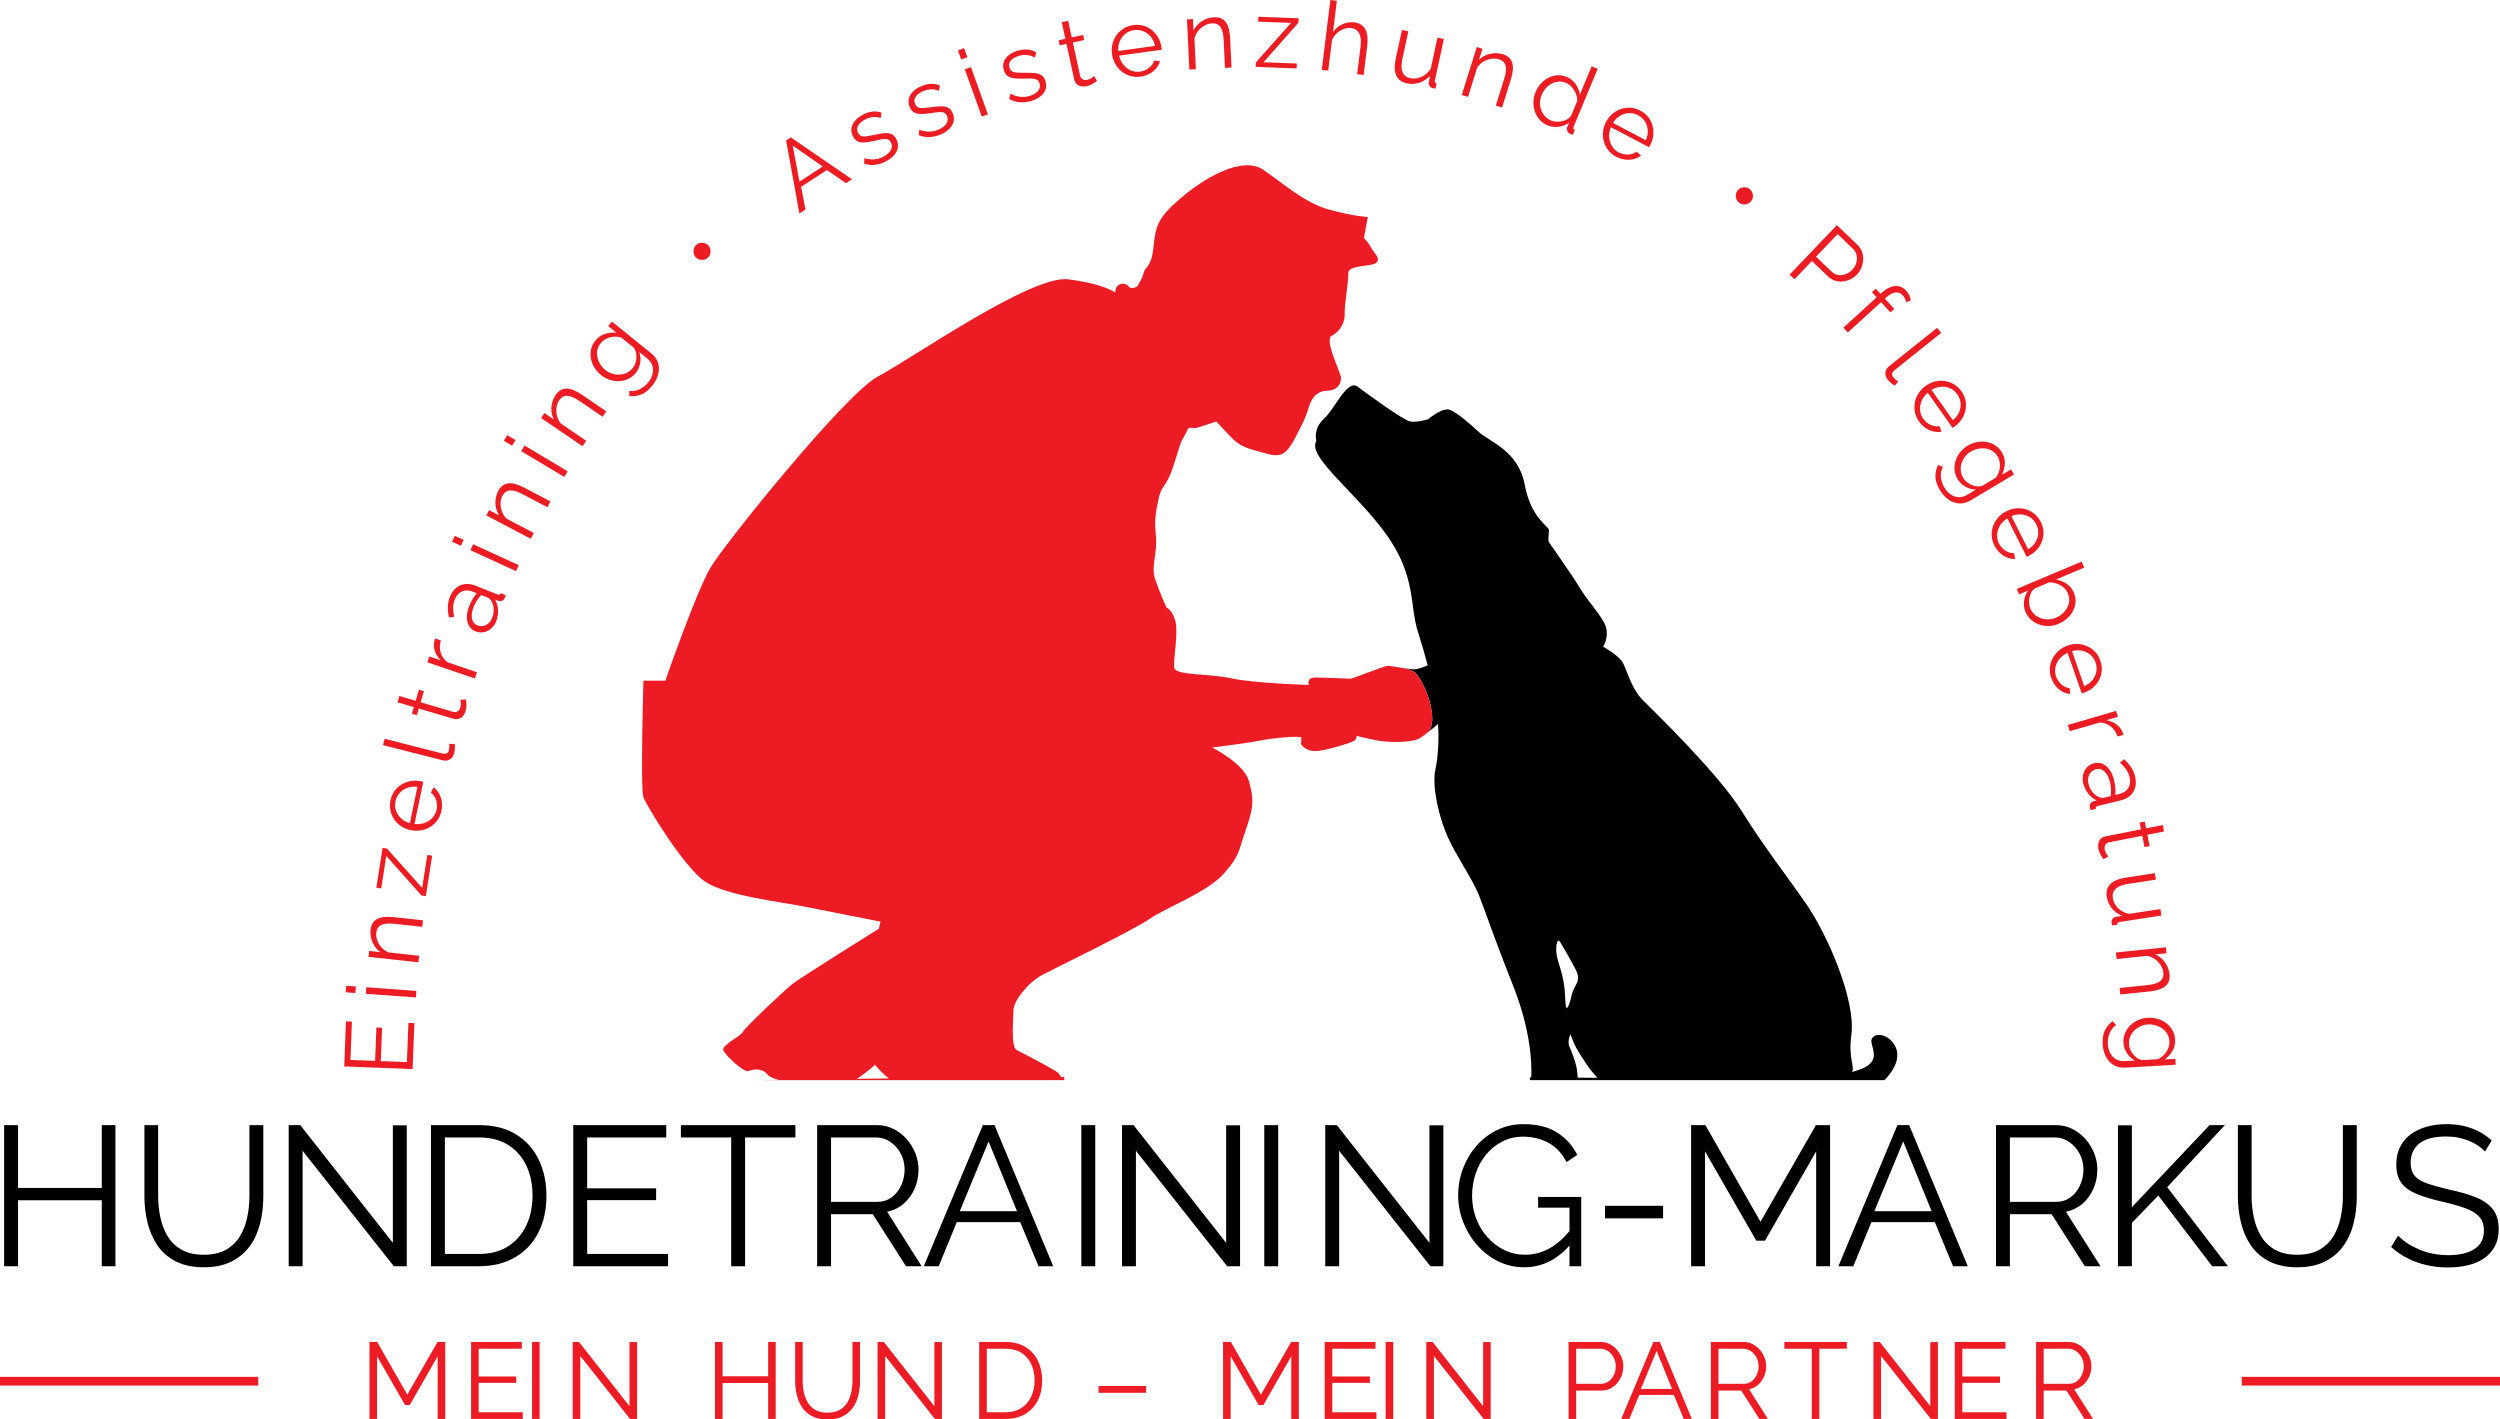 <?xml version="1.0" encoding="utf-8"?>
<svg viewBox="173.984 162.527 415.032 235.653" xmlns="http://www.w3.org/2000/svg">
  <path d="m216.855 392.547h-42.871v-1.446h42.871z" fill="#ed1c24"/>
  <path d="M 589.016 392.547 L 546.145 392.547 L 546.145 391.101 L 589.016 391.101 L 589.016 392.547 Z" fill="#ed1c24"/>
  <path d="m435.906 341.43c-.027-.273-.058-.536-.071-.804-.068-1.383-.956-3.559-1.32-4.381-.36-.826.169-2.046.169-2.046s.424 1.22.922 2.176c.489.955 2.5 4.087 3.358 4.812.074.063.084.191.147.271-1.076-.008-2.117-.02-3.205-.028zm-1.822-11.508c-.328-.463-.192-2.111-.421-3.725-.235-1.614-.401-2.111-1.027-4.152-.624-2.042-.166-3.984.334-3.16.492.822 1.448 2.402 2.568 4.545 1.117 2.141-.268 2.472-.659 4.381-.396 1.911-.795 2.111-.795 2.111zm54.306 5.912c-1.478-2.165-3.983-1.733-3.722-.26.255 1.472 1.471 3.377-2.166 4.589-.388.128-.73.235-1.035.334.443-.979-.664-2.268-.137-6.131.786-5.796-3.954-16.604-7.383-21.609-3.425-5.008-6.849-9.227-10.803-15.551-3.953-6.324-14.497-16.513-16.429-18.445-1.929-1.935-2.636-5.01-3.336-6.24-.703-1.23-3.251-2.634-3.251-2.634s.944-1.474.483-3.185c-.461-1.713-3.099-4.417-4.412-6.656-1.32-2.239-4.88-7.181-5.075-7.509-.198-.33 0-1.254 0-1.976 0-.726-2.966-1.911-4.018-7.576-1.055-5.668-5.866-7.116-7.646-8.763-1.778-1.648-3.425-3.032-4.677-3.624-1.251-.596-3.688 1.516-3.688 1.516s-1.683.556-2.932.395c-1.177-.159-7.229-4.626-8.82-5.803-1.724-1.267-3.764 3.733-5.592 5.368-1.828 1.636-1.236 3.664-1.236 3.664-1.649 2.568 6.765 8.671 11.681 15.611 4.923 6.94 3.779 11.682 5.183 16.078.623 1.94 1.153 3.771 1.615 5.554-.85.366-1.771.689-2.331.661-.424-.021-1.005-.097-1.601-.191.708.17 1.385.388 1.784.712.962.787 2.276 3.678 2.626 5.43.322 1.601.623 3.414-.53 4.586.677-.53 1.346-1.1 1.776-1.442.174 2.774.005 5.43-.44 7.529-.612 2.901.617 7.996 2.022 11.157 1.404 3.164 4.038 6.854 5.186 9.664 1.141 2.811 1.754 5.096 5.708 15.11 2.934 7.434 3.109 12.866 3.002 15.181h-.226v.46h58.857c2.031-2.061 2.752-4.253 1.563-6.004"/>
  <path d="m316.228 341.625c1.706-1.082 3.014-2.33 3.014-2.33s1.145 1.423 2.322 2.27c-1.814.02-3.56.04-5.336.06zm95.244-62.032c-.35-1.752-1.664-4.643-2.626-5.43-.399-.324-1.076-.542-1.784-.712-.902-.134-1.836-.301-2.358-.364-.101-.008-.244-.025-.322-.028-.522 0-5.912 2.143-6.172 2.143-.263 0-4.287-.197-5.844-.197-1.56 0-1.104 1.234-1.104 1.234s-8.895-.26-12.859-1.102c-3.959-.848-9.287-.455-9.479-1.754-.198-1.3.714-5.777.192-7.726-.517-1.95-1.489-2.275-1.489-2.275s-1.172-2.597-1.885-4.743c-.719-2.142.453-4.345.13-7.272-.326-2.922.127-4.288.455-6.04.324-1.75 1.016-2.008 1.795-3.7.776-1.685 1.732-5.454 2.036-5.93.302-.476.821-1.516 1.04-1.946.213-.438.82 0 1.554-.22.739-.218 3.164-1.038 3.164-1.038.904 1.006 1.823 2.008 2.792 2.957 1.615 1.585 3.682 1.821 5.779 2.441 2.283.683 3.256-.301 4.436-2.548.975-1.844 1.805-3.37 2.383-5.349.406-1.377 1.336-2.553 2.876-2.589 2.392-.058 2.405-1.859 2.405-1.859.024-.101.032-.208.021-.328-.089-.993-2.857-6.32-1.513-6.968 1.341-.652 2.205-2.293 2.12-3.549-.088-1.256.648-5.414.604-6.839-.041-1.429 4.068-1 4.719-1.775.648-.782-.432-1.474-.995-2.556-.565-1.084-1.125-1.344-1.125-1.516 0-.176.652-3.464.652-3.464s-2.56-.129-6.54-1.257c-3.982-1.125-7.359-4.197-10.824-6.579-3.459-2.378-9.782 1.343-13.68 4.676-3.894 3.335-4.199 4.675-4.547 8.14-.347 3.463-1.428 3.247-1.644 4.283-.219 1.041-.864 1.861-.992 2.168-.135.304-1.041.429-1.257.304-.219-.132-.607-.868-1.56-.611-.951.26-.91 1.432-.91 1.432s-1.689-1.432-7.792-2.212c-6.104-.774-26.104 13.252-31.558 16.11-5.454 2.857-25.459 27.794-27.795 31.689-2.339 3.893-7.535 18.832-7.535 18.832h-3.637s-.519 17.923 0 19.351c.524 1.429 6.757 11.689 10.263 14.026 3.505 2.34 12.729 3.378 16.62 4.158 3.901.78 12.469 2.468 12.469 2.468l-.259 1.168s-13.12 8.181-14.416 9.221c-1.297 1.04-7.92 7.275-8.182 7.923-.26.649-3.503 2.209-3.246 3.005.259.796 3.376 3.749 4.155 3.489.781-.26 2.211-.648 3.247.622.289.358.984.616 1.833.834-1.031.015-2.016.03-3.028.047h50.411v-.501c-.172.002-.356.002-.531.002-.219-.373-.453-.749-.891-1.004-2.205-1.3-6.478-3.489-6.478-3.489-1.022-.528-.535-5.213-.535-6.643 0-1.428 2.339-4.545 4.808-5.841 2.468-1.301 15.195-7.469 17.793-9.289 2.595-1.819 9.612-4.415 12.336-7.532 2.73-3.118 2.339-3.571 3.639-7.272 1.299-3.703 1.364-5.067.517-8.055-.84-2.985-6.101-5.583-6.101-5.583s5.713-.713 7.985-1.17c2.276-.455 6.822-.844 6.822-.455 0 .391-.07 1.04-.07 1.04s.651 1.168 2.338 1.168c1.69 0 6.172-1.428 6.56-1.753.39-.323.324-.778.324-.778s1.426.388 3.506.778c2.082.39 5.718.325 6.884-.323.4-.223.888-.581 1.37-.959 1.153-1.172.852-2.985.53-4.586" fill="#ed1c24"/>
  <path d="M 246.64 398.09 L 246.64 387.69 L 242.01 395.77 L 241.22 395.77 L 236.58 387.69 L 236.58 398.09 L 235.32 398.09 L 235.32 385.31 L 236.61 385.31 L 241.6 394.06 L 246.62 385.31 L 247.9 385.31 L 247.9 398.09 Z M 260.77 396.98 L 260.77 398.09 L 252.19 398.09 L 252.19 385.31 L 260.61 385.31 L 260.61 386.43 L 253.45 386.43 L 253.45 391.04 L 259.69 391.04 L 259.69 392.1 L 253.45 392.1 L 253.45 396.98 Z M 262.31 398.09 L 262.31 385.31 L 263.57 385.31 L 263.57 398.09 Z M 270.32 387.63 L 270.32 398.09 L 269.06 398.09 L 269.06 385.31 L 270.1 385.31 L 278.49 395.97 L 278.49 385.33 L 279.75 385.33 L 279.75 398.09 L 278.58 398.09 Z M 302.76 385.31 L 302.76 398.09 L 301.51 398.09 L 301.51 392.12 L 293.94 392.12 L 293.94 398.09 L 292.68 398.09 L 292.68 385.31 L 293.94 385.31 L 293.94 391 L 301.51 391 L 301.51 385.31 Z M 311.38 398.18 Q 309.86 398.18 308.82 397.64 Q 307.78 397.1 307.16 396.19 Q 306.55 395.28 306.27 394.13 Q 305.99 392.98 305.99 391.76 L 305.99 385.31 L 307.24 385.31 L 307.24 391.76 Q 307.24 392.75 307.44 393.7 Q 307.65 394.65 308.12 395.41 Q 308.59 396.17 309.38 396.61 Q 310.17 397.05 311.36 397.05 Q 312.58 397.05 313.38 396.59 Q 314.18 396.13 314.64 395.37 Q 315.1 394.62 315.3 393.67 Q 315.5 392.73 315.5 391.76 L 315.5 385.31 L 316.76 385.31 L 316.76 391.76 Q 316.76 393.03 316.47 394.2 Q 316.18 395.37 315.54 396.26 Q 314.9 397.14 313.88 397.66 Q 312.85 398.18 311.38 398.18 Z M 320.93 387.63 L 320.93 398.09 L 319.67 398.09 L 319.67 385.31 L 320.71 385.31 L 329.1 395.97 L 329.1 385.33 L 330.36 385.33 L 330.36 398.09 L 329.19 398.09 Z M 336.54 398.09 L 336.54 385.31 L 340.88 385.31 Q 342.91 385.31 344.27 386.17 Q 345.63 387.02 346.31 388.47 Q 347 389.92 347 391.68 Q 347 393.63 346.25 395.07 Q 345.5 396.51 344.13 397.3 Q 342.75 398.09 340.88 398.09 Z M 345.74 391.68 Q 345.74 390.15 345.17 388.97 Q 344.6 387.78 343.52 387.1 Q 342.44 386.43 340.88 386.43 L 337.8 386.43 L 337.8 396.98 L 340.88 396.98 Q 342.46 396.98 343.54 396.27 Q 344.62 395.57 345.18 394.37 Q 345.74 393.18 345.74 391.68 Z M 356.35 393.75 L 356.35 392.62 L 364.26 392.62 L 364.26 393.75 Z M 388.35 398.09 L 388.35 387.69 L 383.73 395.77 L 382.93 395.77 L 378.29 387.69 L 378.29 398.09 L 377.03 398.09 L 377.03 385.31 L 378.33 385.31 L 383.31 394.06 L 388.33 385.31 L 389.61 385.31 L 389.61 398.09 Z M 402.49 396.98 L 402.49 398.09 L 393.9 398.09 L 393.9 385.31 L 402.33 385.31 L 402.33 386.43 L 395.16 386.43 L 395.16 391.04 L 401.41 391.04 L 401.41 392.1 L 395.16 392.1 L 395.16 396.98 Z M 404.02 398.09 L 404.02 385.31 L 405.28 385.31 L 405.28 398.09 Z M 412.03 387.63 L 412.03 398.09 L 410.77 398.09 L 410.77 385.31 L 411.82 385.31 L 420.2 395.97 L 420.2 385.33 L 421.46 385.33 L 421.46 398.09 L 420.29 398.09 Z M 434.39 398.09 L 434.39 385.31 L 439.68 385.31 Q 440.51 385.31 441.2 385.65 Q 441.9 386 442.4 386.58 Q 442.91 387.17 443.19 387.88 Q 443.48 388.59 443.48 389.33 Q 443.48 390.37 443.02 391.3 Q 442.56 392.22 441.74 392.8 Q 440.91 393.38 439.79 393.38 L 435.65 393.38 L 435.65 398.09 Z M 435.65 392.26 L 439.74 392.26 Q 440.49 392.26 441.05 391.85 Q 441.61 391.43 441.92 390.77 Q 442.22 390.1 442.22 389.33 Q 442.22 388.53 441.86 387.87 Q 441.5 387.2 440.92 386.81 Q 440.33 386.43 439.63 386.43 L 435.65 386.43 Z M 448.47 385.31 L 449.54 385.31 L 454.85 398.09 L 453.51 398.09 L 451.86 394.1 L 446.12 394.1 L 444.48 398.09 L 443.13 398.09 Z M 451.57 393.11 L 449 386.79 L 446.39 393.11 Z M 458.01 398.09 L 458.01 385.31 L 463.41 385.31 Q 464.24 385.31 464.92 385.65 Q 465.61 386 466.12 386.58 Q 466.63 387.17 466.91 387.88 Q 467.19 388.59 467.19 389.33 Q 467.19 390.24 466.84 391.05 Q 466.49 391.86 465.85 392.42 Q 465.21 392.98 464.35 393.16 L 467.48 398.09 L 466.06 398.09 L 463.05 393.38 L 459.27 393.38 L 459.27 398.09 Z M 459.27 392.26 L 463.45 392.26 Q 464.2 392.26 464.76 391.85 Q 465.32 391.43 465.62 390.76 Q 465.93 390.08 465.93 389.33 Q 465.93 388.55 465.58 387.89 Q 465.23 387.24 464.64 386.83 Q 464.06 386.43 463.34 386.43 L 459.27 386.43 Z M 480.58 386.43 L 476.02 386.43 L 476.02 398.09 L 474.76 398.09 L 474.76 386.43 L 470.21 386.43 L 470.21 385.31 L 480.58 385.31 Z M 486.26 387.63 L 486.26 398.09 L 485 398.09 L 485 385.31 L 486.05 385.31 L 494.44 395.97 L 494.44 385.33 L 495.7 385.33 L 495.7 398.09 L 494.53 398.09 Z M 507.09 396.98 L 507.09 398.09 L 498.5 398.09 L 498.5 385.31 L 506.92 385.31 L 506.92 386.43 L 499.76 386.43 L 499.76 391.04 L 506.01 391.04 L 506.01 392.1 L 499.76 392.1 L 499.76 396.98 Z M 512 398.09 L 512 385.31 L 517.4 385.31 Q 518.22 385.31 518.91 385.65 Q 519.59 386 520.11 386.58 Q 520.62 387.17 520.9 387.88 Q 521.18 388.59 521.18 389.33 Q 521.18 390.24 520.83 391.05 Q 520.47 391.86 519.84 392.42 Q 519.2 392.98 518.33 393.16 L 521.46 398.09 L 520.04 398.09 L 517.04 393.38 L 513.26 393.38 L 513.26 398.09 Z M 513.26 392.26 L 517.43 392.26 Q 518.19 392.26 518.75 391.85 Q 519.3 391.43 519.61 390.76 Q 519.92 390.08 519.92 389.33 Q 519.92 388.55 519.57 387.89 Q 519.21 387.24 518.63 386.83 Q 518.04 386.43 517.32 386.43 L 513.26 386.43 Z" style="fill: rgb(237, 28, 36);"/>
  <path d="M 193.15 349.31 L 193.15 372.74 L 190.88 372.74 L 190.88 361.79 L 176.98 361.79 L 176.98 372.74 L 174.67 372.74 L 174.67 349.31 L 176.98 349.31 L 176.98 359.74 L 190.88 359.74 L 190.88 349.31 Z M 207.83 372.91 Q 205.06 372.91 203.14 371.92 Q 201.23 370.93 200.11 369.26 Q 198.99 367.6 198.47 365.48 Q 197.96 363.37 197.96 361.13 L 197.96 349.31 L 200.24 349.31 L 200.24 361.13 Q 200.24 362.94 200.62 364.69 Q 201 366.44 201.86 367.83 Q 202.72 369.21 204.17 370.02 Q 205.62 370.83 207.8 370.83 Q 210.04 370.83 211.51 369.99 Q 212.98 369.15 213.82 367.76 Q 214.66 366.38 215.02 364.64 Q 215.39 362.91 215.39 361.13 L 215.39 349.31 L 217.7 349.31 L 217.7 361.13 Q 217.7 363.47 217.17 365.62 Q 216.64 367.76 215.47 369.38 Q 214.3 371 212.42 371.95 Q 210.54 372.91 207.83 372.91 Z M 224.22 353.57 L 224.22 372.74 L 221.91 372.74 L 221.91 349.31 L 223.83 349.31 L 239.2 368.85 L 239.2 349.35 L 241.51 349.35 L 241.51 372.74 L 239.37 372.74 Z M 245.53 372.74 L 245.53 349.31 L 253.48 349.31 Q 257.21 349.31 259.7 350.88 Q 262.2 352.45 263.45 355.11 Q 264.7 357.76 264.7 361 Q 264.7 364.56 263.33 367.2 Q 261.97 369.84 259.44 371.29 Q 256.92 372.74 253.48 372.74 Z M 262.39 361 Q 262.39 358.19 261.35 356.01 Q 260.32 353.84 258.34 352.6 Q 256.36 351.36 253.48 351.36 L 247.84 351.36 L 247.84 370.7 L 253.48 370.7 Q 256.39 370.7 258.37 369.41 Q 260.35 368.12 261.37 365.93 Q 262.39 363.74 262.39 361 Z M 284.89 370.7 L 284.89 372.74 L 269.15 372.74 L 269.15 349.31 L 284.59 349.31 L 284.59 351.36 L 271.46 351.36 L 271.46 359.81 L 282.91 359.81 L 282.91 361.76 L 271.46 361.76 L 271.46 370.7 Z M 306.03 351.36 L 297.68 351.36 L 297.68 372.74 L 295.37 372.74 L 295.37 351.36 L 287.02 351.36 L 287.02 349.31 L 306.03 349.31 Z M 309.64 372.74 L 309.64 349.31 L 319.54 349.31 Q 321.06 349.31 322.31 349.94 Q 323.57 350.57 324.51 351.64 Q 325.45 352.71 325.96 354.02 Q 326.47 355.32 326.47 356.67 Q 326.47 358.36 325.83 359.84 Q 325.18 361.33 324.01 362.35 Q 322.84 363.37 321.26 363.7 L 327 372.74 L 324.39 372.74 L 318.88 364.1 L 311.95 364.1 L 311.95 372.74 Z M 311.95 362.05 L 319.61 362.05 Q 320.99 362.05 322.02 361.29 Q 323.04 360.53 323.6 359.3 Q 324.16 358.06 324.16 356.67 Q 324.16 355.25 323.52 354.05 Q 322.87 352.85 321.8 352.1 Q 320.73 351.36 319.41 351.36 L 311.95 351.36 Z M 337.15 349.31 L 339.09 349.31 L 348.83 372.74 L 346.39 372.74 L 343.35 365.42 L 332.82 365.42 L 329.82 372.74 L 327.34 372.74 Z M 342.82 363.6 L 338.1 352.02 L 333.32 363.6 Z M 353.5 372.74 L 353.5 349.31 L 355.81 349.31 L 355.81 372.74 Z M 362.56 353.57 L 362.56 372.74 L 360.25 372.74 L 360.25 349.31 L 362.17 349.31 L 377.54 368.85 L 377.54 349.35 L 379.85 349.35 L 379.85 372.74 L 377.71 372.74 Z M 383.87 372.74 L 383.87 349.31 L 386.18 349.31 L 386.18 372.74 Z M 396.3 353.57 L 396.3 372.74 L 393.99 372.74 L 393.99 349.31 L 395.91 349.31 L 411.29 368.85 L 411.29 349.35 L 413.6 349.35 L 413.6 372.74 L 411.45 372.74 Z M 427.02 372.91 Q 424.68 372.91 422.66 371.9 Q 420.65 370.9 419.16 369.18 Q 417.68 367.46 416.87 365.35 Q 416.06 363.24 416.06 361 Q 416.06 358.62 416.87 356.49 Q 417.68 354.36 419.13 352.71 Q 420.58 351.06 422.56 350.11 Q 424.54 349.15 426.89 349.15 Q 430.35 349.15 432.53 350.57 Q 434.71 351.99 435.83 354.26 L 434.05 355.45 Q 432.93 353.27 431.04 352.25 Q 429.16 351.23 426.85 351.23 Q 424.91 351.23 423.34 352.05 Q 421.77 352.88 420.65 354.26 Q 419.53 355.65 418.95 357.4 Q 418.37 359.15 418.37 361.03 Q 418.37 363.01 419.03 364.78 Q 419.69 366.54 420.91 367.91 Q 422.13 369.28 423.73 370.06 Q 425.34 370.83 427.18 370.83 Q 429.33 370.83 431.24 369.76 Q 433.16 368.69 434.91 366.44 L 434.91 368.88 Q 431.57 372.91 427.02 372.91 Z M 434.54 363.01 L 429.33 363.01 L 429.33 361.23 L 436.49 361.23 L 436.49 372.74 L 434.54 372.74 Z M 440.44 364.79 L 440.44 362.71 L 450.08 362.71 L 450.08 364.79 Z M 475.49 372.74 L 475.49 353.67 L 467 368.49 L 465.55 368.49 L 457.04 353.67 L 457.04 372.74 L 454.73 372.74 L 454.73 349.31 L 457.1 349.31 L 466.25 365.35 L 475.45 349.31 L 477.8 349.31 L 477.8 372.74 Z M 488.98 349.31 L 490.93 349.31 L 500.66 372.74 L 498.22 372.74 L 495.19 365.42 L 484.66 365.42 L 481.66 372.74 L 479.18 372.74 Z M 494.66 363.6 L 489.94 352.02 L 485.15 363.6 Z M 505.34 372.74 L 505.34 349.31 L 515.24 349.31 Q 516.76 349.31 518.01 349.94 Q 519.27 350.57 520.21 351.64 Q 521.15 352.71 521.66 354.02 Q 522.17 355.32 522.17 356.67 Q 522.17 358.36 521.53 359.84 Q 520.88 361.33 519.71 362.35 Q 518.54 363.37 516.96 363.7 L 522.7 372.74 L 520.09 372.74 L 514.58 364.1 L 507.65 364.1 L 507.65 372.74 Z M 507.65 362.05 L 515.31 362.05 Q 516.69 362.05 517.72 361.29 Q 518.74 360.53 519.3 359.3 Q 519.86 358.06 519.86 356.67 Q 519.86 355.25 519.22 354.05 Q 518.57 352.85 517.5 352.1 Q 516.43 351.36 515.11 351.36 L 507.65 351.36 Z M 525.59 372.74 L 525.59 349.35 L 527.9 349.35 L 527.9 362.94 L 540.8 349.31 L 543.34 349.31 L 533.77 359.61 L 543.84 372.74 L 541.23 372.74 L 532.29 361 L 527.9 365.55 L 527.9 372.74 Z M 555.37 372.91 Q 552.6 372.91 550.68 371.92 Q 548.77 370.93 547.65 369.26 Q 546.52 367.6 546.01 365.48 Q 545.5 363.37 545.5 361.13 L 545.5 349.31 L 547.78 349.31 L 547.78 361.13 Q 547.78 362.94 548.16 364.69 Q 548.54 366.44 549.4 367.83 Q 550.25 369.21 551.71 370.02 Q 553.16 370.83 555.34 370.83 Q 557.58 370.83 559.05 369.99 Q 560.52 369.15 561.36 367.76 Q 562.2 366.38 562.56 364.64 Q 562.93 362.91 562.93 361.13 L 562.93 349.31 L 565.24 349.31 L 565.24 361.13 Q 565.24 363.47 564.71 365.62 Q 564.18 367.76 563.01 369.38 Q 561.84 371 559.96 371.95 Q 558.07 372.91 555.37 372.91 Z M 586.52 353.7 Q 586.02 353.14 585.36 352.7 Q 584.7 352.25 583.88 351.92 Q 583.05 351.59 582.11 351.39 Q 581.17 351.2 580.12 351.2 Q 577.05 351.2 575.61 352.37 Q 574.18 353.54 574.18 355.55 Q 574.18 356.94 574.85 357.73 Q 575.53 358.52 576.98 359.02 Q 578.43 359.51 580.68 360.04 Q 583.19 360.57 585 361.29 Q 586.82 362.02 587.81 363.26 Q 588.8 364.49 588.8 366.61 Q 588.8 368.22 588.17 369.41 Q 587.54 370.6 586.42 371.39 Q 585.3 372.18 583.75 372.56 Q 582.2 372.94 580.35 372.94 Q 578.53 372.94 576.87 372.56 Q 575.2 372.18 573.72 371.44 Q 572.23 370.7 570.94 369.54 L 572.1 367.66 Q 572.73 368.32 573.6 368.9 Q 574.47 369.48 575.55 369.94 Q 576.62 370.4 577.86 370.65 Q 579.09 370.9 580.41 370.9 Q 583.22 370.9 584.79 369.87 Q 586.35 368.85 586.35 366.84 Q 586.35 365.39 585.56 364.51 Q 584.77 363.64 583.19 363.08 Q 581.6 362.51 579.29 361.99 Q 576.85 361.43 575.17 360.73 Q 573.48 360.04 572.64 358.9 Q 571.8 357.76 571.8 355.88 Q 571.8 353.7 572.87 352.2 Q 573.95 350.7 575.83 349.93 Q 577.71 349.15 580.15 349.15 Q 581.7 349.15 583.04 349.46 Q 584.37 349.78 585.51 350.37 Q 586.65 350.96 587.64 351.86 Z"/>
  <path d="M 241.783 332.342 L 242.775 332.38 L 242.481 340.007 L 231.13 339.57 L 231.417 332.088 L 232.409 332.126 L 232.164 338.489 L 236.257 338.646 L 236.47 333.099 L 237.414 333.135 L 237.2 338.683 L 241.533 338.849 L 241.783 332.342 Z M 243.032 328.114 L 234.719 327.507 L 234.798 326.422 L 243.112 327.029 L 243.032 328.114 Z M 232.979 327.38 L 231.383 327.264 L 231.463 326.179 L 233.058 326.295 L 232.979 327.38 Z M 244.204 315.311 L 244.087 316.393 L 239.458 315.89 C 238.482 315.784 237.753 315.85 237.272 316.087 C 236.79 316.324 236.516 316.75 236.449 317.365 C 236.403 317.79 236.461 318.22 236.623 318.656 C 236.784 319.092 237.026 319.486 237.347 319.837 C 237.668 320.188 238.05 320.458 238.491 320.645 L 243.565 321.196 L 243.447 322.278 L 235.16 321.378 L 235.267 320.392 L 237.144 320.595 C 236.765 320.329 236.444 319.999 236.181 319.606 C 235.918 319.213 235.727 318.779 235.607 318.304 C 235.486 317.829 235.453 317.348 235.506 316.861 C 235.555 316.405 235.682 316.027 235.886 315.727 C 236.091 315.428 236.36 315.199 236.693 315.042 C 237.026 314.885 237.418 314.788 237.867 314.751 C 238.316 314.714 238.812 314.725 239.353 314.784 L 244.204 315.311 Z M 243.953 311.188 L 238.111 304.624 L 237.27 310.015 L 236.463 309.889 L 237.495 303.281 L 238.223 303.395 L 244.069 309.927 L 244.923 304.457 L 245.729 304.583 L 244.68 311.302 L 243.953 311.188 Z M 247.271 297.142 C 247.15 297.727 246.925 298.246 246.596 298.701 C 246.267 299.156 245.869 299.525 245.401 299.81 C 244.934 300.094 244.423 300.285 243.869 300.382 C 243.315 300.479 242.746 300.467 242.161 300.346 C 241.398 300.187 240.735 299.867 240.17 299.385 C 239.606 298.903 239.197 298.314 238.944 297.619 C 238.691 296.924 238.645 296.184 238.808 295.401 C 238.975 294.596 239.314 293.934 239.825 293.414 C 240.336 292.894 240.944 292.527 241.647 292.314 C 242.351 292.1 243.079 292.071 243.83 292.228 C 243.914 292.245 243.995 292.262 244.073 292.278 C 244.152 292.295 244.211 292.312 244.25 292.331 L 242.799 299.318 C 243.394 299.387 243.948 299.331 244.46 299.148 C 244.972 298.966 245.407 298.681 245.766 298.292 C 246.124 297.903 246.357 297.448 246.466 296.926 C 246.577 296.393 246.546 295.861 246.373 295.33 C 246.2 294.798 245.913 294.393 245.514 294.114 L 245.957 293.241 C 246.308 293.488 246.605 293.817 246.847 294.227 C 247.088 294.637 247.247 295.092 247.323 295.592 C 247.399 296.093 247.382 296.609 247.271 297.142 Z M 242.025 299.19 L 243.278 293.159 C 242.674 293.077 242.119 293.128 241.612 293.311 C 241.105 293.494 240.678 293.781 240.33 294.172 C 239.982 294.563 239.753 295.025 239.642 295.558 C 239.531 296.09 239.558 296.602 239.723 297.094 C 239.888 297.586 240.168 298.017 240.565 298.388 C 240.962 298.759 241.449 299.027 242.025 299.19 Z M 237.568 286.228 L 237.837 285.173 L 247.326 287.59 C 247.729 287.693 248.011 287.688 248.172 287.575 C 248.333 287.462 248.439 287.302 248.492 287.095 C 248.54 286.909 248.567 286.718 248.573 286.521 C 248.579 286.324 248.578 286.154 248.571 286.009 L 249.471 286.04 C 249.504 286.257 249.51 286.515 249.489 286.812 C 249.468 287.109 249.432 287.361 249.379 287.568 C 249.258 288.044 249.021 288.388 248.67 288.601 C 248.319 288.814 247.9 288.859 247.414 288.735 L 237.568 286.228 Z M 251.326 278.654 C 251.333 278.745 251.351 278.89 251.382 279.088 C 251.412 279.286 251.422 279.517 251.411 279.78 C 251.4 280.044 251.353 280.319 251.268 280.605 C 251.181 280.902 251.042 281.165 250.853 281.392 C 250.664 281.62 250.431 281.777 250.156 281.862 C 249.881 281.948 249.574 281.941 249.236 281.842 L 243.511 280.157 L 243.186 281.262 L 242.357 281.018 L 242.682 279.913 L 239.981 279.117 L 240.288 278.074 L 242.99 278.869 L 243.532 277.027 L 244.361 277.271 L 243.819 279.113 L 249.252 280.712 C 249.545 280.776 249.79 280.734 249.989 280.587 C 250.188 280.44 250.324 280.244 250.396 279.998 C 250.481 279.712 250.509 279.437 250.481 279.173 C 250.453 278.909 250.426 278.745 250.4 278.682 L 251.326 278.654 Z M 247.177 268.845 C 246.964 269.539 246.95 270.208 247.137 270.851 C 247.324 271.495 247.699 272.031 248.263 272.46 L 253.17 274.13 L 252.82 275.16 L 244.928 272.474 L 245.258 271.505 L 247.152 272.149 C 246.689 271.688 246.363 271.174 246.172 270.607 C 245.981 270.041 245.952 269.499 246.084 268.98 C 246.108 268.876 246.133 268.786 246.159 268.71 C 246.184 268.634 246.211 268.573 246.238 268.526 L 247.177 268.845 Z M 252.932 267.342 C 252.447 267.148 252.084 266.842 251.843 266.424 C 251.602 266.006 251.484 265.513 251.487 264.945 C 251.49 264.378 251.621 263.772 251.879 263.129 C 252.03 262.752 252.216 262.373 252.438 261.991 C 252.66 261.609 252.894 261.283 253.139 261.014 L 252.486 260.752 C 251.833 260.491 251.235 260.476 250.694 260.707 C 250.153 260.938 249.746 261.396 249.473 262.079 C 249.306 262.495 249.219 262.934 249.212 263.397 C 249.205 263.859 249.262 264.367 249.385 264.922 L 248.518 265.023 C 248.373 264.379 248.312 263.78 248.333 263.225 C 248.354 262.67 248.465 262.141 248.668 261.636 C 249.049 260.685 249.622 260.042 250.389 259.705 C 251.156 259.369 252.019 259.393 252.98 259.778 L 256.559 261.211 C 256.698 261.267 256.811 261.278 256.899 261.244 C 256.988 261.211 257.063 261.132 257.124 261.007 L 257.926 261.328 C 257.892 261.441 257.864 261.539 257.842 261.622 C 257.821 261.705 257.797 261.765 257.771 261.8 C 257.662 262.044 257.508 262.2 257.307 262.269 C 257.107 262.338 256.921 262.344 256.749 262.287 L 256.178 262.076 C 256.485 262.601 256.649 263.189 256.669 263.841 C 256.69 264.492 256.585 265.105 256.355 265.68 C 256.157 266.175 255.871 266.581 255.497 266.896 C 255.124 267.212 254.712 267.409 254.261 267.487 C 253.81 267.565 253.367 267.517 252.932 267.342 Z M 255.602 262.397 C 255.507 262.232 255.407 262.094 255.302 261.983 C 255.197 261.872 255.095 261.797 254.996 261.757 L 253.867 261.305 C 253.604 261.59 253.365 261.9 253.151 262.234 C 252.937 262.567 252.757 262.917 252.61 263.284 C 252.32 264.007 252.229 264.648 252.338 265.209 C 252.447 265.77 252.749 266.149 253.244 266.347 C 253.531 266.462 253.831 266.496 254.143 266.449 C 254.455 266.401 254.75 266.266 255.028 266.045 C 255.307 265.823 255.523 265.519 255.678 265.133 C 255.872 264.648 255.959 264.157 255.94 263.661 C 255.921 263.165 255.808 262.744 255.602 262.397 Z M 259.654 257.342 L 252.078 253.864 L 252.532 252.875 L 260.108 256.353 L 259.654 257.342 Z M 250.493 253.137 L 249.039 252.469 L 249.492 251.481 L 250.947 252.148 L 250.493 253.137 Z M 265.362 245.767 L 264.856 246.73 L 260.734 244.564 C 259.865 244.108 259.163 243.902 258.628 243.946 C 258.093 243.99 257.682 244.286 257.394 244.833 C 257.195 245.211 257.091 245.632 257.082 246.097 C 257.073 246.562 257.153 247.017 257.323 247.462 C 257.493 247.907 257.749 248.297 258.09 248.633 L 262.608 251.008 L 262.102 251.971 L 254.723 248.093 L 255.185 247.215 L 256.856 248.093 C 256.601 247.706 256.424 247.282 256.323 246.819 C 256.223 246.357 256.204 245.883 256.266 245.397 C 256.328 244.912 256.473 244.452 256.702 244.018 C 256.915 243.612 257.172 243.307 257.472 243.103 C 257.772 242.899 258.106 242.785 258.473 242.762 C 258.841 242.738 259.241 242.791 259.673 242.922 C 260.104 243.052 260.561 243.244 261.042 243.497 L 265.362 245.767 Z M 267.662 241.701 L 260.508 237.422 L 261.067 236.488 L 268.22 240.768 L 267.662 241.701 Z M 259.011 236.526 L 257.638 235.705 L 258.197 234.771 L 259.57 235.593 L 259.011 236.526 Z M 274.635 230.808 L 274.023 231.707 L 270.173 229.089 C 269.362 228.537 268.688 228.253 268.151 228.236 C 267.614 228.219 267.172 228.467 266.824 228.978 C 266.584 229.331 266.433 229.738 266.371 230.199 C 266.309 230.66 266.337 231.121 266.456 231.582 C 266.575 232.043 266.785 232.46 267.086 232.833 L 271.306 235.703 L 270.694 236.603 L 263.801 231.915 L 264.359 231.095 L 265.92 232.156 C 265.711 231.743 265.583 231.301 265.535 230.83 C 265.488 230.359 265.523 229.886 265.64 229.411 C 265.757 228.936 265.953 228.495 266.229 228.09 C 266.487 227.711 266.776 227.437 267.097 227.268 C 267.418 227.099 267.763 227.024 268.131 227.042 C 268.499 227.06 268.89 227.158 269.304 227.337 C 269.718 227.516 270.15 227.758 270.6 228.063 L 274.635 230.808 Z M 279.535 224.435 C 279.18 224.875 278.76 225.208 278.276 225.434 C 277.792 225.661 277.285 225.783 276.756 225.801 C 276.227 225.82 275.703 225.743 275.184 225.571 C 274.665 225.398 274.194 225.141 273.771 224.8 C 273.314 224.431 272.943 224.012 272.658 223.542 C 272.373 223.072 272.181 222.575 272.084 222.05 C 271.986 221.526 271.995 221.009 272.112 220.5 C 272.228 219.991 272.467 219.512 272.829 219.064 C 273.278 218.507 273.81 218.138 274.423 217.955 C 275.037 217.772 275.665 217.706 276.308 217.759 L 274.951 216.664 L 275.564 215.905 L 282.076 221.161 C 282.673 221.643 283.062 222.193 283.242 222.811 C 283.421 223.429 283.419 224.065 283.234 224.718 C 283.05 225.371 282.727 225.983 282.264 226.556 C 281.668 227.295 281.053 227.785 280.419 228.028 C 279.785 228.27 279.127 228.355 278.444 228.284 L 278.455 227.429 C 279.069 227.5 279.648 227.403 280.193 227.136 C 280.737 226.869 281.203 226.495 281.592 226.014 C 281.934 225.591 282.17 225.141 282.301 224.664 C 282.432 224.187 282.43 223.719 282.294 223.259 C 282.157 222.8 281.857 222.382 281.392 222.007 L 280.11 220.972 C 280.315 221.549 280.366 222.153 280.263 222.782 C 280.16 223.411 279.917 223.962 279.535 224.435 Z M 279.016 223.626 C 279.224 223.369 279.378 223.085 279.477 222.775 C 279.577 222.464 279.631 222.148 279.638 221.825 C 279.645 221.502 279.606 221.196 279.523 220.909 C 279.439 220.622 279.311 220.382 279.139 220.188 L 277.134 218.57 C 276.718 218.44 276.294 218.392 275.862 218.427 C 275.429 218.462 275.026 218.571 274.651 218.755 C 274.276 218.94 273.962 219.19 273.707 219.505 C 273.412 219.87 273.226 220.257 273.148 220.668 C 273.071 221.078 273.08 221.483 273.175 221.882 C 273.271 222.282 273.433 222.663 273.661 223.025 C 273.89 223.388 274.162 223.696 274.477 223.951 C 274.826 224.232 275.206 224.436 275.617 224.563 C 276.029 224.69 276.446 224.742 276.869 224.72 C 277.291 224.697 277.687 224.592 278.058 224.405 C 278.429 224.218 278.748 223.958 279.016 223.626 Z M 291.581 203.283 C 291.76 203.481 291.876 203.704 291.928 203.952 C 291.981 204.199 291.969 204.444 291.893 204.686 C 291.817 204.928 291.681 205.138 291.485 205.316 C 291.298 205.486 291.081 205.596 290.835 205.647 C 290.588 205.698 290.342 205.688 290.097 205.615 C 289.852 205.542 289.64 205.406 289.46 205.208 C 289.288 205.019 289.18 204.801 289.135 204.555 C 289.09 204.308 289.102 204.063 289.173 203.818 C 289.244 203.573 289.372 203.366 289.559 203.196 C 289.756 203.018 289.98 202.905 290.231 202.856 C 290.482 202.808 290.727 202.82 290.965 202.891 C 291.204 202.963 291.409 203.094 291.581 203.283 Z M 304.487 185.852 L 305.278 185.338 L 315.425 192.292 L 314.432 192.937 L 311.263 190.761 L 306.983 193.541 L 307.697 197.313 L 306.691 197.967 L 304.487 185.852 Z M 310.569 190.162 L 305.59 186.699 L 306.704 192.673 L 310.569 190.162 Z M 321.104 189.291 C 320.501 189.61 319.887 189.807 319.264 189.884 C 318.641 189.961 318.033 189.896 317.441 189.69 L 317.478 188.801 C 318.097 188.968 318.663 189.028 319.175 188.981 C 319.687 188.933 320.179 188.784 320.65 188.535 C 321.225 188.231 321.631 187.869 321.867 187.448 C 322.103 187.027 322.106 186.6 321.877 186.167 C 321.722 185.874 321.517 185.696 321.26 185.633 C 321.003 185.57 320.686 185.575 320.308 185.648 C 319.931 185.721 319.486 185.821 318.973 185.947 C 318.389 186.075 317.884 186.152 317.457 186.179 C 317.031 186.205 316.667 186.144 316.365 185.996 C 316.064 185.848 315.811 185.581 315.606 185.194 C 315.351 184.713 315.261 184.251 315.334 183.808 C 315.407 183.365 315.61 182.95 315.943 182.563 C 316.275 182.176 316.7 181.846 317.219 181.571 C 317.785 181.272 318.332 181.097 318.86 181.047 C 319.389 180.996 319.875 181.059 320.318 181.235 L 320.195 182.133 C 319.772 181.971 319.34 181.913 318.899 181.959 C 318.459 182.004 318.017 182.144 317.574 182.379 C 317.272 182.538 317.006 182.731 316.775 182.956 C 316.544 183.181 316.39 183.431 316.313 183.707 C 316.236 183.983 316.282 184.281 316.451 184.602 C 316.591 184.866 316.766 185.036 316.975 185.113 C 317.184 185.189 317.447 185.207 317.763 185.166 C 318.08 185.125 318.461 185.059 318.908 184.968 C 319.544 184.825 320.11 184.721 320.607 184.657 C 321.104 184.593 321.531 184.624 321.887 184.749 C 322.243 184.874 322.538 185.159 322.773 185.602 C 323.137 186.29 323.162 186.965 322.848 187.626 C 322.534 188.287 321.953 188.842 321.104 189.291 Z M 330.181 184.838 C 329.554 185.109 328.927 185.258 328.3 185.285 C 327.672 185.312 327.071 185.199 326.498 184.948 L 326.605 184.065 C 327.209 184.28 327.768 184.384 328.282 184.377 C 328.796 184.37 329.298 184.26 329.787 184.049 C 330.384 183.791 330.817 183.462 331.086 183.061 C 331.355 182.66 331.392 182.235 331.197 181.784 C 331.066 181.481 330.874 181.287 330.623 181.204 C 330.372 181.121 330.056 181.101 329.674 181.144 C 329.291 181.187 328.84 181.251 328.319 181.337 C 327.727 181.418 327.217 181.456 326.79 181.449 C 326.363 181.442 326.005 181.352 325.716 181.181 C 325.427 181.01 325.195 180.723 325.022 180.322 C 324.806 179.823 324.752 179.355 324.86 178.919 C 324.968 178.483 325.203 178.085 325.564 177.725 C 325.926 177.366 326.376 177.07 326.915 176.837 C 327.502 176.583 328.061 176.452 328.592 176.443 C 329.123 176.434 329.602 176.535 330.03 176.745 L 329.837 177.63 C 329.428 177.435 329.002 177.344 328.559 177.355 C 328.116 177.366 327.665 177.471 327.205 177.67 C 326.892 177.805 326.611 177.976 326.363 178.182 C 326.115 178.388 325.942 178.626 325.843 178.895 C 325.744 179.164 325.767 179.465 325.911 179.798 C 326.03 180.072 326.19 180.255 326.393 180.348 C 326.596 180.441 326.856 180.479 327.175 180.463 C 327.493 180.448 327.878 180.412 328.331 180.356 C 328.976 180.263 329.549 180.204 330.05 180.179 C 330.551 180.154 330.973 180.219 331.318 180.372 C 331.663 180.525 331.935 180.831 332.134 181.292 C 332.443 182.007 332.415 182.681 332.05 183.315 C 331.685 183.949 331.062 184.457 330.181 184.838 Z M 336.972 181.883 L 334.15 174.039 L 335.173 173.671 L 337.996 181.514 L 336.972 181.883 Z M 333.559 172.398 L 333.018 170.892 L 334.041 170.524 L 334.583 172.03 L 333.559 172.398 Z M 345.18 179.289 C 344.525 179.48 343.884 179.549 343.258 179.498 C 342.632 179.447 342.05 179.26 341.512 178.939 L 341.728 178.077 C 342.301 178.366 342.843 178.539 343.354 178.596 C 343.865 178.653 344.376 178.607 344.888 178.458 C 345.513 178.276 345.983 178.003 346.3 177.639 C 346.616 177.275 346.706 176.857 346.569 176.386 C 346.476 176.069 346.311 175.853 346.072 175.739 C 345.833 175.625 345.522 175.566 345.137 175.561 C 344.752 175.556 344.296 175.564 343.769 175.584 C 343.172 175.591 342.661 175.565 342.238 175.504 C 341.815 175.444 341.471 175.311 341.205 175.105 C 340.94 174.898 340.746 174.585 340.624 174.166 C 340.472 173.643 340.477 173.172 340.638 172.753 C 340.8 172.334 341.083 171.969 341.486 171.657 C 341.89 171.346 342.374 171.108 342.937 170.944 C 343.551 170.765 344.122 170.705 344.65 170.762 C 345.178 170.82 345.641 170.98 346.039 171.241 L 345.738 172.096 C 345.355 171.851 344.944 171.707 344.504 171.663 C 344.063 171.619 343.602 171.667 343.121 171.807 C 342.793 171.902 342.493 172.037 342.222 172.21 C 341.95 172.383 341.748 172.597 341.617 172.852 C 341.486 173.107 341.471 173.408 341.572 173.757 C 341.655 174.044 341.792 174.246 341.981 174.363 C 342.17 174.48 342.424 174.55 342.743 174.574 C 343.061 174.599 343.448 174.611 343.903 174.612 C 344.555 174.6 345.131 174.613 345.631 174.651 C 346.131 174.689 346.542 174.805 346.865 175 C 347.188 175.195 347.42 175.533 347.56 176.015 C 347.777 176.762 347.666 177.428 347.225 178.012 C 346.784 178.595 346.102 179.021 345.18 179.289 Z M 356.097 175.953 C 356.02 176.002 355.903 176.088 355.744 176.21 C 355.585 176.332 355.387 176.451 355.15 176.568 C 354.913 176.685 354.649 176.775 354.357 176.838 C 354.055 176.904 353.759 176.908 353.468 176.851 C 353.177 176.794 352.928 176.666 352.721 176.465 C 352.514 176.264 352.373 175.992 352.298 175.648 L 351.032 169.816 L 349.907 170.06 L 349.723 169.216 L 350.849 168.971 L 350.252 166.219 L 351.315 165.989 L 351.912 168.74 L 353.789 168.333 L 353.972 169.178 L 352.096 169.585 L 353.297 175.12 C 353.381 175.407 353.535 175.603 353.76 175.707 C 353.985 175.811 354.222 175.836 354.472 175.782 C 354.764 175.719 355.019 175.611 355.237 175.46 C 355.455 175.309 355.586 175.207 355.629 175.154 L 356.097 175.953 Z M 363.323 175.249 C 362.732 175.331 362.167 175.294 361.628 175.137 C 361.089 174.98 360.607 174.73 360.182 174.385 C 359.757 174.04 359.406 173.623 359.128 173.134 C 358.85 172.645 358.67 172.104 358.588 171.513 C 358.481 170.742 358.559 170.009 358.824 169.315 C 359.088 168.622 359.505 168.039 360.075 167.567 C 360.645 167.094 361.326 166.803 362.118 166.693 C 362.931 166.58 363.669 166.676 364.331 166.983 C 364.993 167.29 365.543 167.738 365.98 168.329 C 366.417 168.92 366.689 169.595 366.795 170.356 C 366.806 170.441 366.818 170.523 366.829 170.602 C 366.84 170.681 366.843 170.743 366.838 170.786 L 359.77 171.768 C 359.905 172.353 360.145 172.855 360.489 173.276 C 360.833 173.697 361.248 174.01 361.734 174.217 C 362.221 174.424 362.728 174.491 363.256 174.418 C 363.795 174.343 364.286 174.135 364.728 173.793 C 365.171 173.452 365.456 173.046 365.585 172.576 L 366.555 172.699 C 366.44 173.114 366.231 173.504 365.926 173.869 C 365.621 174.234 365.246 174.537 364.8 174.777 C 364.355 175.016 363.862 175.174 363.323 175.249 Z M 359.631 170.996 L 365.732 170.148 C 365.606 169.552 365.372 169.046 365.029 168.631 C 364.686 168.216 364.271 167.91 363.786 167.713 C 363.301 167.516 362.79 167.456 362.251 167.531 C 361.712 167.606 361.238 167.803 360.831 168.124 C 360.423 168.445 360.111 168.854 359.895 169.352 C 359.679 169.851 359.591 170.399 359.631 170.996 Z M 378.43 173.745 L 377.343 173.796 L 377.125 169.145 C 377.079 168.164 376.902 167.454 376.593 167.015 C 376.284 166.576 375.82 166.371 375.202 166.4 C 374.776 166.42 374.36 166.544 373.954 166.771 C 373.549 166.998 373.197 167.298 372.899 167.669 C 372.602 168.041 372.394 168.459 372.277 168.924 L 372.517 174.022 L 371.43 174.073 L 371.039 165.746 L 372.03 165.7 L 372.118 167.586 C 372.323 167.17 372.6 166.802 372.948 166.481 C 373.296 166.16 373.695 165.904 374.145 165.713 C 374.595 165.521 375.065 165.413 375.555 165.39 C 376.014 165.369 376.407 165.436 376.734 165.591 C 377.062 165.746 377.329 165.977 377.535 166.282 C 377.742 166.587 377.898 166.959 378.004 167.398 C 378.11 167.836 378.176 168.327 378.201 168.87 L 378.43 173.745 Z M 382.472 172.895 L 388.31 166.328 L 382.858 166.12 L 382.889 165.305 L 389.572 165.56 L 389.544 166.295 L 383.738 172.863 L 389.27 173.073 L 389.239 173.889 L 382.444 173.63 L 382.472 172.895 Z M 400.366 174.977 L 399.286 174.844 L 399.856 170.223 C 399.971 169.291 399.893 168.569 399.623 168.058 C 399.353 167.547 398.911 167.253 398.297 167.177 C 397.894 167.128 397.482 167.182 397.06 167.339 C 396.637 167.496 396.253 167.734 395.908 168.051 C 395.563 168.369 395.298 168.748 395.115 169.187 L 394.49 174.252 L 393.411 174.119 L 394.84 162.527 L 395.92 162.66 L 395.279 167.853 C 395.683 167.28 396.201 166.846 396.834 166.553 C 397.467 166.26 398.116 166.155 398.783 166.238 C 399.26 166.297 399.654 166.431 399.967 166.641 C 400.28 166.852 400.519 167.131 400.686 167.48 C 400.853 167.828 400.957 168.222 400.999 168.663 C 401.042 169.104 401.03 169.594 400.963 170.134 L 400.366 174.977 Z M 405.691 172.28 L 406.726 167.495 L 407.79 167.725 L 406.795 172.323 C 406.594 173.251 406.603 173.979 406.822 174.506 C 407.041 175.033 407.463 175.365 408.088 175.5 C 408.505 175.591 408.929 175.587 409.359 175.489 C 409.79 175.391 410.193 175.205 410.568 174.932 C 410.944 174.659 411.259 174.315 411.512 173.9 L 412.622 168.771 L 413.685 169.001 L 412.2 175.866 C 412.168 176.012 412.176 176.126 412.224 176.207 C 412.272 176.288 412.357 176.348 412.48 176.385 L 412.298 177.23 C 412.171 177.213 412.07 177.2 411.995 177.189 C 411.921 177.178 411.853 177.166 411.79 177.153 C 411.586 177.087 411.424 176.965 411.305 176.786 C 411.186 176.607 411.143 176.413 411.178 176.202 L 411.383 175.1 C 410.894 175.649 410.306 176.034 409.619 176.257 C 408.932 176.48 408.234 176.514 407.525 176.361 C 406.67 176.176 406.088 175.739 405.779 175.05 C 405.47 174.361 405.44 173.437 405.691 172.28 Z M 423.347 180.379 L 422.308 180.055 L 423.698 175.611 C 423.991 174.674 424.067 173.947 423.927 173.428 C 423.788 172.909 423.423 172.558 422.832 172.373 C 422.425 172.246 421.992 172.219 421.533 172.294 C 421.074 172.369 420.64 172.529 420.233 172.776 C 419.826 173.023 419.488 173.345 419.219 173.742 L 417.696 178.613 L 416.658 178.289 L 419.145 170.332 L 420.092 170.628 L 419.529 172.43 C 419.864 172.11 420.249 171.859 420.686 171.677 C 421.123 171.495 421.585 171.391 422.074 171.365 C 422.563 171.339 423.041 171.399 423.51 171.546 C 423.947 171.683 424.293 171.88 424.548 172.139 C 424.803 172.397 424.975 172.705 425.064 173.063 C 425.153 173.42 425.173 173.823 425.122 174.271 C 425.071 174.719 424.965 175.203 424.803 175.722 L 423.347 180.379 Z M 428.893 177.836 C 429.196 177.107 429.623 176.502 430.175 176.021 C 430.727 175.54 431.345 175.228 432.028 175.085 C 432.711 174.941 433.393 175.01 434.073 175.293 C 434.713 175.559 435.216 175.967 435.582 176.518 C 435.948 177.069 436.174 177.645 436.259 178.246 L 438.211 173.547 L 439.216 173.965 L 435.238 183.539 C 435.181 183.677 435.168 183.79 435.201 183.879 C 435.234 183.968 435.307 184.041 435.421 184.1 L 435.089 184.898 C 434.88 184.846 434.723 184.792 434.619 184.737 C 434.416 184.642 434.269 184.482 434.177 184.259 C 434.084 184.036 434.077 183.831 434.155 183.644 L 434.468 182.89 C 433.954 183.265 433.375 183.492 432.73 183.571 C 432.085 183.65 431.481 183.572 430.92 183.339 C 430.388 183.118 429.943 182.806 429.585 182.403 C 429.227 182 428.961 181.543 428.786 181.032 C 428.612 180.521 428.533 179.988 428.549 179.435 C 428.565 178.881 428.68 178.348 428.893 177.836 Z M 434.829 181.689 L 435.817 179.31 C 435.836 178.902 435.764 178.493 435.599 178.084 C 435.434 177.675 435.207 177.309 434.919 176.988 C 434.631 176.666 434.31 176.431 433.956 176.284 C 433.542 176.112 433.132 176.043 432.725 176.076 C 432.318 176.109 431.933 176.224 431.569 176.419 C 431.205 176.614 430.881 176.872 430.598 177.193 C 430.314 177.514 430.09 177.872 429.927 178.266 C 429.755 178.679 429.663 179.103 429.65 179.537 C 429.637 179.97 429.704 180.388 429.849 180.789 C 429.994 181.19 430.206 181.541 430.485 181.842 C 430.764 182.143 431.106 182.377 431.51 182.545 C 431.766 182.651 432.052 182.712 432.369 182.729 C 432.686 182.745 433.006 182.719 433.329 182.651 C 433.652 182.583 433.946 182.465 434.211 182.298 C 434.477 182.131 434.683 181.928 434.829 181.689 Z M 442.287 188.544 C 441.758 188.266 441.321 187.906 440.974 187.465 C 440.627 187.024 440.382 186.54 440.238 186.012 C 440.093 185.484 440.051 184.94 440.11 184.381 C 440.169 183.822 440.337 183.278 440.615 182.749 C 440.978 182.06 441.468 181.51 442.087 181.101 C 442.706 180.691 443.385 180.46 444.123 180.408 C 444.861 180.357 445.584 180.517 446.293 180.889 C 447.02 181.271 447.563 181.779 447.922 182.414 C 448.281 183.049 448.467 183.734 448.478 184.469 C 448.489 185.204 448.316 185.911 447.959 186.591 C 447.919 186.666 447.881 186.74 447.844 186.811 C 447.807 186.882 447.773 186.933 447.744 186.966 L 441.427 183.646 C 441.196 184.199 441.098 184.747 441.133 185.289 C 441.167 185.832 441.321 186.329 441.596 186.78 C 441.871 187.232 442.244 187.582 442.716 187.83 C 443.198 188.083 443.718 188.2 444.277 188.18 C 444.836 188.161 445.304 187.997 445.682 187.69 L 446.399 188.356 C 446.064 188.626 445.667 188.821 445.206 188.94 C 444.745 189.059 444.264 189.086 443.762 189.021 C 443.26 188.956 442.768 188.797 442.287 188.544 Z M 441.764 182.937 L 447.216 185.803 C 447.461 185.245 447.566 184.697 447.529 184.16 C 447.492 183.622 447.334 183.132 447.054 182.69 C 446.774 182.248 446.393 181.9 445.912 181.647 C 445.431 181.394 444.931 181.279 444.413 181.302 C 443.894 181.325 443.402 181.476 442.936 181.755 C 442.47 182.034 442.079 182.428 441.764 182.937 Z M 464.725 195.883 C 464.566 196.098 464.37 196.254 464.137 196.353 C 463.904 196.452 463.661 196.488 463.409 196.46 C 463.157 196.432 462.925 196.339 462.713 196.181 C 462.51 196.03 462.359 195.839 462.262 195.607 C 462.164 195.376 462.127 195.133 462.152 194.878 C 462.176 194.623 462.268 194.388 462.428 194.173 C 462.58 193.968 462.773 193.82 463.006 193.728 C 463.239 193.637 463.483 193.602 463.736 193.624 C 463.99 193.646 464.218 193.732 464.421 193.883 C 464.634 194.041 464.788 194.239 464.884 194.476 C 464.98 194.713 465.016 194.956 464.991 195.204 C 464.966 195.451 464.878 195.678 464.725 195.883 Z M 471.077 208.118 L 478.926 199.905 L 482.326 203.155 C 482.681 203.494 482.937 203.879 483.094 204.309 C 483.251 204.739 483.317 205.183 483.294 205.64 C 483.27 206.097 483.174 206.536 483.007 206.959 C 482.839 207.382 482.604 207.751 482.302 208.067 C 481.875 208.514 481.373 208.843 480.797 209.052 C 480.22 209.261 479.637 209.32 479.046 209.227 C 478.456 209.135 477.922 208.861 477.443 208.404 L 474.783 205.861 L 471.887 208.892 L 471.077 208.118 Z M 475.468 205.144 L 478.094 207.653 C 478.418 207.962 478.784 208.143 479.193 208.194 C 479.602 208.245 480.008 208.191 480.411 208.031 C 480.815 207.871 481.175 207.625 481.492 207.293 C 481.817 206.954 482.038 206.568 482.156 206.135 C 482.275 205.702 482.288 205.283 482.196 204.878 C 482.103 204.473 481.907 204.126 481.606 203.839 L 479.05 201.396 L 475.468 205.144 Z M 480.008 216.92 L 485.531 211.887 L 484.755 211.035 L 485.393 210.453 L 486.169 211.305 L 486.335 211.154 C 486.84 210.694 487.34 210.372 487.835 210.187 C 488.33 210.002 488.799 209.958 489.24 210.054 C 489.681 210.15 490.071 210.383 490.408 210.754 C 490.631 210.999 490.811 211.268 490.948 211.561 C 491.085 211.854 491.17 212.137 491.203 212.41 L 490.398 212.69 C 490.391 212.509 490.335 212.314 490.232 212.105 C 490.129 211.896 490.001 211.709 489.85 211.544 C 489.513 211.173 489.107 211.02 488.632 211.085 C 488.157 211.15 487.643 211.434 487.091 211.937 L 486.902 212.109 L 488.454 213.812 L 487.815 214.394 L 486.264 212.691 L 480.741 217.724 L 480.008 216.92 Z M 495.566 216.947 L 496.245 217.797 L 488.597 223.912 C 488.272 224.172 488.107 224.4 488.1 224.596 C 488.093 224.793 488.157 224.974 488.29 225.141 C 488.409 225.291 488.546 225.428 488.699 225.551 C 488.852 225.674 488.989 225.777 489.109 225.859 L 488.542 226.558 C 488.349 226.453 488.139 226.303 487.914 226.107 C 487.689 225.911 487.51 225.73 487.377 225.563 C 487.071 225.18 486.939 224.784 486.98 224.375 C 487.022 223.966 487.239 223.605 487.63 223.292 L 495.566 216.947 Z M 492.555 232.481 C 492.21 231.993 491.984 231.474 491.876 230.923 C 491.769 230.372 491.771 229.829 491.882 229.294 C 491.994 228.758 492.203 228.254 492.51 227.783 C 492.817 227.312 493.215 226.904 493.703 226.56 C 494.339 226.111 495.026 225.845 495.764 225.762 C 496.501 225.679 497.211 225.782 497.892 226.072 C 498.573 226.361 499.144 226.833 499.605 227.487 C 500.078 228.158 500.331 228.857 500.362 229.586 C 500.393 230.315 500.247 231.009 499.922 231.669 C 499.598 232.328 499.122 232.88 498.494 233.323 C 498.425 233.372 498.357 233.419 498.292 233.466 C 498.227 233.512 498.173 233.543 498.132 233.559 L 494.018 227.728 C 493.561 228.116 493.224 228.559 493.008 229.057 C 492.792 229.556 492.703 230.069 492.742 230.596 C 492.781 231.123 492.955 231.605 493.262 232.04 C 493.576 232.485 493.986 232.825 494.492 233.062 C 494.999 233.299 495.49 233.366 495.967 233.265 L 496.302 234.184 C 495.881 234.272 495.439 234.264 494.974 234.161 C 494.509 234.058 494.068 233.864 493.651 233.577 C 493.234 233.291 492.868 232.926 492.555 232.481 Z M 494.64 227.25 L 498.192 232.283 C 498.664 231.898 499.006 231.457 499.218 230.962 C 499.429 230.467 499.511 229.958 499.464 229.437 C 499.416 228.916 499.235 228.433 498.921 227.989 C 498.608 227.544 498.215 227.214 497.743 226.999 C 497.272 226.784 496.765 226.694 496.222 226.731 C 495.68 226.767 495.153 226.94 494.64 227.25 Z M 498.965 242.067 C 498.675 241.582 498.507 241.074 498.462 240.541 C 498.417 240.008 498.478 239.491 498.643 238.988 C 498.808 238.485 499.061 238.02 499.402 237.593 C 499.743 237.165 500.147 236.811 500.614 236.532 C 501.117 236.231 501.639 236.028 502.179 235.923 C 502.718 235.818 503.251 235.81 503.777 235.899 C 504.303 235.988 504.785 236.176 505.222 236.461 C 505.66 236.746 506.027 237.135 506.322 237.63 C 506.689 238.243 506.853 238.87 506.812 239.509 C 506.772 240.148 506.616 240.76 506.345 241.345 L 507.841 240.45 L 508.342 241.288 L 501.161 245.583 C 500.502 245.977 499.851 246.152 499.209 246.107 C 498.567 246.062 497.971 245.841 497.422 245.442 C 496.873 245.043 496.409 244.528 496.032 243.896 C 495.545 243.081 495.297 242.335 495.289 241.656 C 495.28 240.977 495.427 240.33 495.73 239.714 L 496.528 240.02 C 496.249 240.572 496.141 241.149 496.204 241.752 C 496.266 242.355 496.456 242.922 496.773 243.453 C 497.052 243.92 497.393 244.297 497.795 244.585 C 498.197 244.872 498.637 245.032 499.116 245.063 C 499.594 245.094 500.089 244.956 500.602 244.649 L 502.017 243.803 C 501.404 243.797 500.82 243.637 500.265 243.322 C 499.71 243.007 499.277 242.589 498.965 242.067 Z M 499.904 241.86 C 500.073 242.144 500.286 242.386 500.543 242.587 C 500.8 242.788 501.079 242.947 501.38 243.065 C 501.681 243.184 501.98 243.253 502.278 243.274 C 502.576 243.295 502.846 243.258 503.088 243.163 L 505.298 241.84 C 505.564 241.495 505.755 241.113 505.872 240.696 C 505.989 240.278 506.025 239.861 505.982 239.446 C 505.939 239.031 505.813 238.649 505.605 238.301 C 505.364 237.898 505.065 237.59 504.707 237.375 C 504.348 237.16 503.965 237.029 503.557 236.981 C 503.15 236.933 502.736 236.953 502.317 237.042 C 501.898 237.131 501.514 237.28 501.167 237.488 C 500.782 237.718 500.459 238.004 500.198 238.347 C 499.937 238.69 499.744 239.063 499.619 239.467 C 499.494 239.871 499.456 240.279 499.503 240.692 C 499.551 241.105 499.685 241.494 499.904 241.86 Z M 505.073 253.076 C 504.804 252.543 504.656 251.996 504.631 251.435 C 504.605 250.875 504.687 250.338 504.876 249.824 C 505.065 249.311 505.347 248.844 505.72 248.423 C 506.093 248.002 506.546 247.657 507.08 247.388 C 507.775 247.038 508.494 246.876 509.235 246.902 C 509.977 246.928 510.664 247.135 511.295 247.522 C 511.926 247.909 512.421 248.459 512.781 249.173 C 513.15 249.907 513.297 250.637 513.221 251.362 C 513.144 252.087 512.897 252.752 512.479 253.357 C 512.061 253.962 511.509 254.437 510.824 254.782 C 510.747 254.821 510.673 254.858 510.602 254.894 C 510.531 254.93 510.474 254.953 510.431 254.962 L 507.219 248.59 C 506.71 248.907 506.311 249.295 506.024 249.756 C 505.737 250.217 505.574 250.712 505.535 251.239 C 505.496 251.766 505.597 252.268 505.837 252.744 C 506.082 253.23 506.437 253.627 506.903 253.936 C 507.37 254.245 507.846 254.384 508.332 254.354 L 508.528 255.312 C 508.099 255.337 507.663 255.265 507.218 255.094 C 506.774 254.924 506.367 254.667 505.996 254.322 C 505.625 253.977 505.318 253.562 505.073 253.076 Z M 507.905 248.208 L 510.677 253.709 C 511.201 253.398 511.604 253.013 511.886 252.554 C 512.169 252.095 512.325 251.604 512.354 251.082 C 512.383 250.559 512.276 250.055 512.031 249.569 C 511.786 249.084 511.446 248.7 511.011 248.417 C 510.576 248.134 510.088 247.971 509.546 247.928 C 509.005 247.884 508.458 247.977 507.905 248.208 Z M 510.243 264.116 C 509.99 263.517 509.911 262.896 510.005 262.254 C 510.099 261.613 510.322 261.05 510.674 260.566 L 509.185 261.194 L 508.806 260.294 L 519.568 255.757 L 519.991 256.759 L 515.302 258.736 C 515.968 258.86 516.562 259.096 517.085 259.443 C 517.608 259.79 518.004 260.282 518.273 260.921 C 518.501 261.462 518.592 261.994 518.546 262.517 C 518.5 263.04 518.352 263.533 518.102 263.997 C 517.853 264.462 517.523 264.873 517.112 265.231 C 516.701 265.589 516.245 265.874 515.744 266.085 C 515.204 266.313 514.66 266.436 514.111 266.453 C 513.562 266.47 513.033 266.389 512.524 266.21 C 512.015 266.031 511.562 265.768 511.166 265.42 C 510.771 265.071 510.463 264.637 510.243 264.116 Z M 511.028 263.507 C 511.202 263.92 511.447 264.268 511.764 264.551 C 512.08 264.834 512.439 265.042 512.842 265.173 C 513.245 265.304 513.659 265.361 514.086 265.343 C 514.513 265.326 514.923 265.234 515.316 265.068 C 515.856 264.84 516.316 264.51 516.695 264.078 C 517.074 263.646 517.323 263.165 517.441 262.635 C 517.559 262.105 517.502 261.565 517.27 261.014 C 517.105 260.621 516.862 260.293 516.542 260.028 C 516.222 259.763 515.862 259.562 515.462 259.424 C 515.063 259.285 514.656 259.205 514.241 259.183 L 511.853 260.19 C 511.604 260.341 511.399 260.549 511.239 260.814 C 511.078 261.079 510.967 261.371 510.906 261.692 C 510.844 262.013 510.822 262.332 510.84 262.649 C 510.858 262.966 510.921 263.252 511.028 263.507 Z M 514.515 275.067 C 514.318 274.503 514.244 273.942 514.293 273.383 C 514.341 272.824 514.493 272.302 514.748 271.818 C 515.003 271.334 515.344 270.908 515.769 270.54 C 516.194 270.172 516.689 269.89 517.253 269.693 C 517.988 269.438 518.722 269.372 519.454 269.495 C 520.186 269.619 520.839 269.914 521.414 270.381 C 521.989 270.847 522.407 271.458 522.67 272.214 C 522.94 272.989 522.989 273.732 522.818 274.441 C 522.647 275.15 522.314 275.776 521.82 276.321 C 521.326 276.866 520.716 277.264 519.991 277.516 C 519.91 277.544 519.832 277.571 519.757 277.598 C 519.681 277.624 519.621 277.639 519.578 277.643 L 517.233 270.903 C 516.686 271.15 516.24 271.483 515.895 271.902 C 515.55 272.321 515.323 272.79 515.215 273.307 C 515.107 273.825 515.141 274.336 515.316 274.839 C 515.495 275.353 515.795 275.794 516.216 276.161 C 516.637 276.528 517.091 276.729 517.578 276.763 L 517.646 277.739 C 517.217 277.708 516.794 277.578 516.376 277.351 C 515.958 277.124 515.588 276.815 515.266 276.424 C 514.944 276.033 514.694 275.581 514.515 275.067 Z M 517.963 270.615 L 519.987 276.433 C 520.547 276.193 520.997 275.864 521.338 275.447 C 521.679 275.029 521.898 274.563 521.995 274.049 C 522.093 273.535 522.053 273.021 521.874 272.507 C 521.695 271.994 521.409 271.568 521.015 271.231 C 520.621 270.894 520.158 270.668 519.627 270.553 C 519.096 270.438 518.542 270.459 517.963 270.615 Z M 525.528 284.806 C 525.304 284.116 524.931 283.561 524.408 283.141 C 523.885 282.722 523.27 282.499 522.563 282.472 L 517.586 283.925 L 517.281 282.881 L 525.283 280.544 L 525.57 281.527 L 523.65 282.088 C 524.294 282.2 524.857 282.433 525.338 282.787 C 525.819 283.141 526.155 283.568 526.345 284.068 C 526.386 284.167 526.417 284.255 526.439 284.332 C 526.462 284.409 526.475 284.474 526.48 284.528 L 525.528 284.806 Z M 521.645 289.229 C 522.153 289.105 522.626 289.143 523.064 289.344 C 523.503 289.545 523.886 289.877 524.213 290.341 C 524.54 290.805 524.785 291.374 524.949 292.047 C 525.045 292.441 525.114 292.858 525.155 293.298 C 525.196 293.738 525.194 294.139 525.151 294.501 L 525.835 294.335 C 526.519 294.168 527.014 293.834 527.32 293.331 C 527.626 292.828 527.692 292.22 527.517 291.505 C 527.412 291.07 527.227 290.662 526.964 290.281 C 526.701 289.9 526.359 289.52 525.937 289.139 L 526.585 288.553 C 527.076 288.994 527.475 289.446 527.78 289.909 C 528.085 290.373 528.301 290.869 528.43 291.398 C 528.672 292.393 528.579 293.25 528.15 293.969 C 527.721 294.688 527.004 295.17 525.999 295.415 L 522.252 296.326 C 522.107 296.361 522.009 296.418 521.956 296.497 C 521.904 296.576 521.889 296.684 521.912 296.821 L 521.072 297.025 C 521.034 296.914 521 296.818 520.969 296.737 C 520.938 296.657 520.923 296.595 520.924 296.551 C 520.871 296.289 520.906 296.072 521.029 295.9 C 521.152 295.727 521.3 295.614 521.473 295.561 L 522.06 295.402 C 521.505 295.153 521.03 294.769 520.635 294.25 C 520.24 293.731 519.97 293.171 519.823 292.57 C 519.697 292.052 519.694 291.556 519.815 291.082 C 519.936 290.608 520.157 290.208 520.478 289.883 C 520.8 289.558 521.189 289.34 521.645 289.229 Z M 522.343 294.806 C 522.516 294.885 522.678 294.939 522.827 294.968 C 522.977 294.997 523.104 294.999 523.208 294.974 L 524.389 294.687 C 524.438 294.302 524.453 293.911 524.433 293.515 C 524.414 293.119 524.357 292.729 524.264 292.346 C 524.08 291.589 523.781 291.014 523.367 290.621 C 522.953 290.228 522.487 290.094 521.968 290.22 C 521.668 290.293 521.405 290.44 521.178 290.66 C 520.951 290.879 520.789 291.16 520.691 291.503 C 520.594 291.845 520.594 292.218 520.692 292.622 C 520.816 293.13 521.03 293.58 521.334 293.973 C 521.638 294.366 521.974 294.643 522.343 294.806 Z M 523.188 305.159 C 523.14 305.082 523.057 304.962 522.938 304.801 C 522.819 304.639 522.704 304.439 522.591 304.2 C 522.478 303.961 522.393 303.696 522.336 303.403 C 522.276 303.1 522.277 302.803 522.339 302.513 C 522.402 302.224 522.535 301.977 522.739 301.774 C 522.944 301.57 523.219 301.434 523.564 301.366 L 529.419 300.209 L 529.196 299.079 L 530.043 298.911 L 530.266 300.042 L 533.029 299.496 L 533.24 300.563 L 530.477 301.109 L 530.85 302.993 L 530.002 303.16 L 529.63 301.276 L 524.073 302.374 C 523.784 302.453 523.586 302.604 523.478 302.826 C 523.369 303.049 523.34 303.286 523.39 303.537 C 523.447 303.83 523.55 304.087 523.697 304.308 C 523.844 304.529 523.943 304.662 523.996 304.706 L 523.188 305.159 Z M 526.887 308.225 L 531.726 307.481 L 531.891 308.556 L 527.242 309.272 C 526.303 309.416 525.627 309.685 525.213 310.078 C 524.798 310.471 524.64 310.983 524.737 311.616 C 524.802 312.038 524.958 312.432 525.203 312.799 C 525.448 313.166 525.766 313.476 526.155 313.729 C 526.545 313.982 526.979 314.152 527.456 314.241 L 532.643 313.442 L 532.809 314.518 L 525.867 315.586 C 525.719 315.609 525.616 315.657 525.557 315.731 C 525.498 315.805 525.473 315.906 525.482 316.034 L 524.628 316.166 C 524.598 316.041 524.575 315.942 524.558 315.869 C 524.541 315.796 524.528 315.727 524.519 315.664 C 524.508 315.45 524.564 315.255 524.688 315.08 C 524.812 314.904 524.979 314.795 525.188 314.752 L 526.29 314.55 C 525.602 314.289 525.031 313.877 524.578 313.316 C 524.125 312.755 523.843 312.115 523.733 311.398 C 523.6 310.534 523.799 309.834 524.332 309.299 C 524.865 308.764 525.716 308.406 526.887 308.225 Z M 525.982 327.627 L 525.869 326.545 L 530.499 326.062 C 531.475 325.96 532.174 325.742 532.595 325.408 C 533.016 325.075 533.194 324.6 533.13 323.985 C 533.086 323.561 532.939 323.153 532.688 322.76 C 532.438 322.368 532.119 322.034 531.731 321.758 C 531.343 321.483 530.914 321.3 530.443 321.209 L 525.367 321.739 L 525.254 320.657 L 533.545 319.791 L 533.648 320.778 L 531.77 320.974 C 532.197 321.155 532.58 321.41 532.92 321.739 C 533.26 322.068 533.539 322.452 533.756 322.89 C 533.973 323.329 534.107 323.792 534.158 324.28 C 534.206 324.736 534.162 325.132 534.025 325.468 C 533.888 325.804 533.674 326.084 533.381 326.308 C 533.088 326.531 532.725 326.708 532.294 326.839 C 531.863 326.97 531.376 327.064 530.835 327.12 L 525.982 327.627 Z M 526.499 335.636 C 526.466 335.071 526.553 334.543 526.76 334.05 C 526.966 333.557 527.259 333.126 527.638 332.757 C 528.017 332.388 528.457 332.092 528.957 331.871 C 529.457 331.65 529.979 331.523 530.522 331.492 C 531.107 331.458 531.664 331.519 532.191 331.675 C 532.718 331.832 533.194 332.071 533.619 332.394 C 534.044 332.717 534.384 333.105 534.641 333.56 C 534.897 334.015 535.042 334.531 535.075 335.106 C 535.116 335.819 534.971 336.45 534.64 336.998 C 534.309 337.546 533.887 338.017 533.376 338.41 L 535.117 338.309 L 535.173 339.283 L 526.82 339.768 C 526.053 339.813 525.395 339.667 524.847 339.33 C 524.298 338.993 523.873 338.521 523.571 337.914 C 523.268 337.307 523.096 336.635 523.053 335.9 C 522.998 334.953 523.123 334.176 523.43 333.571 C 523.737 332.965 524.168 332.459 524.721 332.053 L 525.287 332.693 C 524.784 333.054 524.421 333.516 524.197 334.079 C 523.974 334.642 523.88 335.233 523.915 335.85 C 523.947 336.393 524.075 336.886 524.298 337.327 C 524.521 337.768 524.838 338.112 525.247 338.361 C 525.657 338.61 526.16 338.717 526.756 338.682 L 528.402 338.587 C 527.861 338.298 527.418 337.885 527.072 337.35 C 526.725 336.815 526.534 336.243 526.499 335.636 Z M 527.427 335.887 C 527.446 336.217 527.523 336.53 527.658 336.827 C 527.793 337.124 527.967 337.394 528.178 337.638 C 528.39 337.882 528.623 338.082 528.878 338.238 C 529.133 338.395 529.389 338.487 529.648 338.514 L 532.219 338.365 C 532.614 338.182 532.961 337.932 533.258 337.615 C 533.555 337.299 533.78 336.947 533.933 336.559 C 534.087 336.17 534.152 335.774 534.129 335.369 C 534.102 334.9 533.979 334.488 533.76 334.132 C 533.542 333.777 533.263 333.483 532.924 333.251 C 532.585 333.02 532.209 332.847 531.796 332.732 C 531.383 332.617 530.975 332.572 530.57 332.595 C 530.123 332.621 529.704 332.725 529.314 332.908 C 528.924 333.091 528.58 333.333 528.282 333.633 C 527.985 333.934 527.762 334.278 527.613 334.666 C 527.464 335.054 527.402 335.461 527.427 335.887 Z" style="fill: rgb(237, 28, 35);" font-family="Raleway"/>
</svg>
